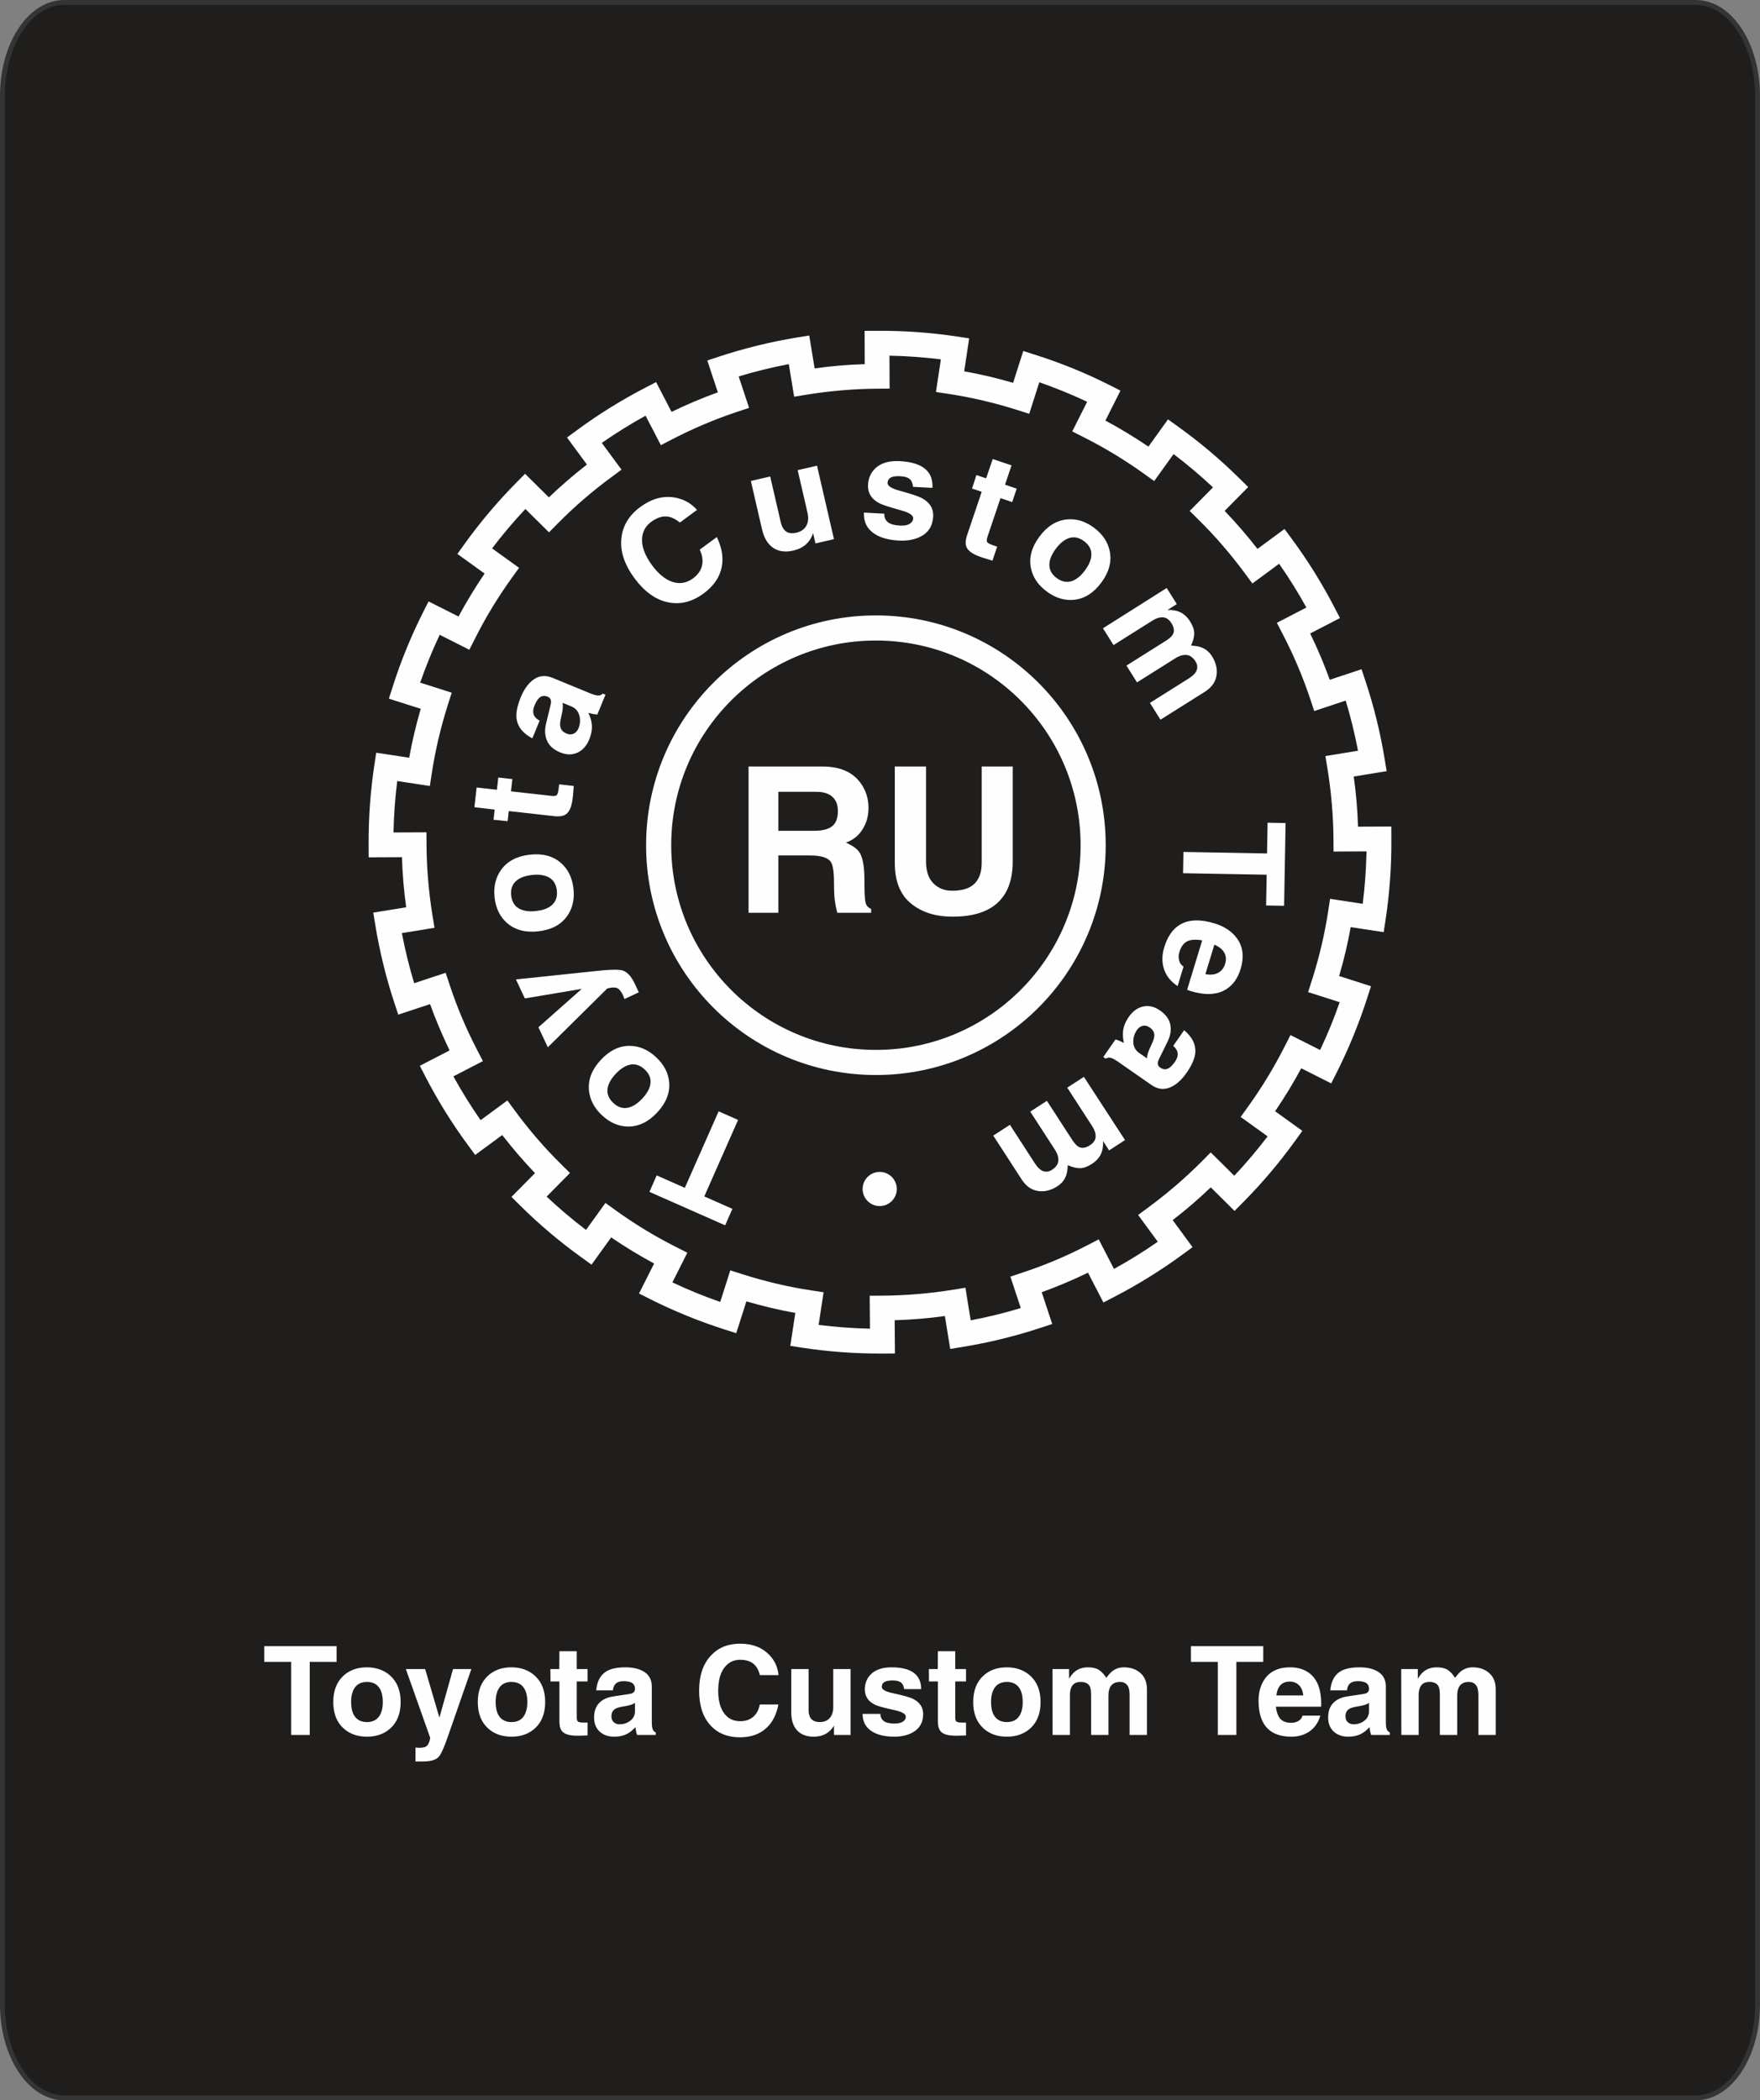 <?xml version="1.0" encoding="UTF-8"?> <svg xmlns="http://www.w3.org/2000/svg" width="362" height="432" viewBox="0 0 362 432" fill="none"><rect x="0" y="0" width="362" height="432" fill="#808080" stroke="none"/><path d="M0.5 19.726L0.5 412.274C0.5 417.528 1.887 422.307 4.155 425.788C6.42 429.265 9.607 431.5 13.201 431.5L348.799 431.5C352.393 431.5 355.58 429.265 357.845 425.788C360.113 422.307 361.5 417.528 361.5 412.274L361.5 19.726C361.5 14.472 360.113 9.693 357.845 6.212C355.58 2.735 352.393 0.5 348.799 0.5L13.201 0.5C9.607 0.5 6.42 2.735 4.155 6.212C1.887 9.693 0.5 14.472 0.5 19.726Z" fill="#201E1C" stroke="#343434"></path><path d="M180.157 126.581C193.209 126.581 205.026 131.872 213.58 140.425C222.134 148.979 227.424 160.796 227.424 173.848C227.424 186.9 222.134 198.717 213.58 207.271C205.026 215.824 193.209 221.115 180.157 221.115C167.105 221.115 155.288 215.824 146.735 207.271C138.181 198.717 132.89 186.9 132.89 173.848C132.89 160.796 138.181 148.979 146.735 140.425C155.288 131.872 167.105 126.581 180.157 126.581ZM209.928 144.077C202.309 136.458 191.784 131.746 180.157 131.746C168.531 131.746 158.005 136.458 150.386 144.077C142.767 151.696 138.055 162.222 138.055 173.848C138.055 185.474 142.767 196 150.386 203.619C158.005 211.238 168.531 215.95 180.157 215.95C191.784 215.95 202.309 211.238 209.928 203.619C217.547 196 222.259 185.474 222.259 173.848C222.259 162.222 217.547 151.696 209.928 144.077Z" fill="#FEFEFE"></path><path d="M140.857 244.319L147.811 228.587L151.81 230.355L144.857 246.087L150.643 248.645L149.147 252.031L133.575 245.148L135.071 241.762L140.857 244.319ZM123.572 218.011C125.387 216.062 127.375 215.099 129.534 215.118C131.487 215.132 133.289 215.907 134.938 217.444C136.588 218.981 137.488 220.723 137.639 222.67C137.812 224.823 136.99 226.873 135.175 228.822C133.373 230.755 131.386 231.719 129.213 231.714C127.26 231.7 125.466 230.932 123.831 229.408C122.195 227.884 121.295 226.142 121.129 224.182C120.956 222.001 121.77 219.944 123.572 218.011ZM126.643 220.872C125.769 221.811 125.23 222.717 125.028 223.59C124.741 224.81 125.116 225.904 126.154 226.871C127.178 227.825 128.282 228.123 129.465 227.765C130.363 227.486 131.243 226.884 132.104 225.96C132.978 225.021 133.517 224.115 133.72 223.242C134.007 222.022 133.631 220.928 132.593 219.961C131.569 219.007 130.465 218.709 129.282 219.067C128.384 219.346 127.505 219.948 126.643 220.872ZM106.117 201.455L122.172 199.769C125.25 199.417 127.212 199.364 128.058 199.611C129.007 199.894 129.854 200.828 130.598 202.411L131.392 204.099L128.438 205.488L128.155 204.751C127.8 203.995 127.446 203.517 127.094 203.317C126.623 203.045 125.888 203.047 124.899 203.319L112.679 215.411L110.744 211.295L119.659 203.399L107.953 205.36L106.117 201.455ZM108.955 175.798C111.6 175.501 113.737 176.064 115.363 177.485C116.837 178.767 117.699 180.528 117.95 182.768C118.202 185.009 117.751 186.917 116.598 188.494C115.327 190.24 113.369 191.261 110.723 191.558C108.096 191.853 105.96 191.291 104.314 189.872C102.841 188.59 101.979 186.838 101.73 184.617C101.481 182.396 101.932 180.488 103.082 178.892C104.371 177.124 106.328 176.093 108.955 175.798ZM109.423 179.97C108.148 180.113 107.149 180.45 106.426 180.981C105.414 181.72 104.987 182.795 105.145 184.205C105.301 185.595 105.945 186.54 107.077 187.039C107.94 187.411 108.999 187.527 110.255 187.386C111.529 187.243 112.528 186.906 113.251 186.376C114.263 185.636 114.69 184.562 114.532 183.152C114.376 181.761 113.732 180.816 112.6 180.317C111.737 179.945 110.678 179.829 109.423 179.97ZM98.032 161.974L102.204 162.442L102.487 159.922L105.384 160.247L105.101 162.767L113.474 163.707C113.976 163.763 114.319 163.708 114.503 163.548C114.688 163.383 114.823 162.919 114.909 162.156L115.002 161.326L118.015 161.664L117.858 163.582L117.8 164.104C117.616 165.746 117.19 166.842 116.522 167.393C115.982 167.841 115.143 168.001 114.004 167.873L104.646 166.823L104.412 168.909L101.512 168.613L101.746 166.527L97.577 166.03L98.032 161.974ZM113.613 139.408L121.378 142.602C122.169 142.927 122.748 143.076 123.115 143.054C123.482 143.031 123.766 142.901 123.971 142.66L124.537 142.892L122.862 146.964C122.249 146.922 121.635 146.805 121.02 146.615C121.415 147.493 121.644 148.238 121.707 148.853C121.834 149.872 121.661 150.956 121.188 152.107C120.693 153.311 119.959 154.175 118.987 154.7C117.855 155.306 116.597 155.325 115.213 154.756C113.865 154.201 112.962 153.394 112.505 152.334C112.048 151.273 111.996 150.059 112.348 148.691L113.222 145.11C113.365 144.56 113.38 144.151 113.269 143.885C113.158 143.618 112.95 143.422 112.644 143.297C111.943 143.008 111.345 143.109 110.849 143.599C110.532 143.91 110.23 144.415 109.941 145.117C109.601 145.943 109.578 146.638 109.872 147.2C110.085 147.603 110.459 147.946 110.994 148.229L109.497 151.869C107.594 150.876 106.517 149.56 106.265 147.923C106.082 146.734 106.364 145.232 107.11 143.416C107.702 141.978 108.44 140.874 109.324 140.103C110.602 138.989 112.031 138.758 113.613 139.408ZM117.524 145.304L115.691 144.55C115.761 144.789 115.782 145.134 115.754 145.584C115.726 146.035 115.611 146.686 115.407 147.538C115.204 148.39 115.149 149.034 115.242 149.472C115.377 150.116 115.804 150.585 116.523 150.881C117.116 151.125 117.646 151.112 118.115 150.843C118.499 150.622 118.784 150.288 118.969 149.838C119.339 148.94 119.401 148.046 119.157 147.158C118.913 146.269 118.369 145.651 117.524 145.304ZM143.361 104.883L139.841 107.478C139.023 106.826 138.276 106.435 137.6 106.305C136.428 106.058 135.209 106.402 133.942 107.336C132.862 108.131 132.245 109.178 132.091 110.475C131.882 112.222 132.562 114.16 134.13 116.287C135.353 117.946 136.659 119.047 138.05 119.591C139.639 120.206 141.137 119.995 142.545 118.957C143.531 118.231 144.145 117.361 144.389 116.349C144.632 115.336 144.475 114.239 143.918 113.056L147.437 110.462C148.496 112.651 148.831 114.71 148.442 116.639C148.028 118.731 146.789 120.538 144.724 122.06C142.408 123.766 140.014 124.384 137.542 123.913C134.934 123.421 132.581 121.751 130.482 118.904C128.383 116.057 127.496 113.282 127.822 110.579C128.119 108.067 129.409 105.969 131.693 104.285C133.977 102.601 136.293 101.944 138.642 102.313C140.556 102.617 142.129 103.473 143.361 104.883ZM168.045 95.786L171.533 110.898L167.727 111.776L167.235 109.646C166.62 111.563 165.262 112.764 163.16 113.249C161.588 113.612 160.254 113.451 159.159 112.767C157.97 112.024 157.162 110.724 156.733 108.868L154.439 98.926L158.416 98.008L160.579 107.382C160.824 108.443 161.273 109.137 161.927 109.465C162.423 109.71 163.049 109.745 163.806 109.57C164.621 109.382 165.241 108.999 165.666 108.423C166.227 107.655 166.365 106.656 166.081 105.425L164.068 96.704L168.045 95.786ZM191.785 100.349L187.797 100.135C187.716 99.469 187.547 98.993 187.29 98.706C186.886 98.256 186.179 98.004 185.17 97.95C184.18 97.897 183.473 98.025 183.048 98.332C182.744 98.55 182.58 98.881 182.556 99.328C182.524 99.93 183.332 100.459 184.982 100.918C187.36 101.571 188.899 102.082 189.6 102.45C191.245 103.337 192.024 104.595 191.937 106.225C191.83 108.205 190.928 109.606 189.23 110.43C187.991 111.025 186.537 111.278 184.868 111.188C182.791 111.077 181.132 110.618 179.891 109.812C178.331 108.793 177.601 107.334 177.703 105.432L181.895 105.657C181.857 106.375 182.084 106.947 182.577 107.372C183.07 107.797 183.927 108.043 185.15 108.109C186.062 108.158 186.762 108.001 187.248 107.637C187.613 107.365 187.806 107.035 187.827 106.647C187.861 106.006 187.064 105.457 185.434 105C182.998 104.324 181.468 103.824 180.843 103.498C179.216 102.632 178.447 101.365 178.537 99.696C178.61 98.337 179.108 97.216 180.031 96.331C181.2 95.226 182.881 94.733 185.074 94.85C187.034 94.956 188.561 95.339 189.654 96.001C191.181 96.92 191.892 98.37 191.785 100.349ZM208.056 95.718L206.716 99.696L209.12 100.506L208.189 103.268L205.785 102.459L203.096 110.443C202.934 110.922 202.915 111.269 203.032 111.483C203.155 111.698 203.58 111.929 204.307 112.174L205.099 112.441L204.131 115.314L202.289 114.755L201.792 114.587C200.226 114.06 199.245 113.411 198.848 112.642C198.524 112.02 198.545 111.166 198.911 110.079L201.918 101.156L199.929 100.486L200.831 97.714L202.821 98.384L204.188 94.415L208.056 95.718ZM226.539 119.808C224.959 121.952 223.095 123.137 220.948 123.365C219.006 123.575 217.127 123.011 215.313 121.674C213.498 120.336 212.404 118.708 212.03 116.791C211.613 114.672 212.194 112.541 213.774 110.398C215.342 108.271 217.206 107.085 219.365 106.842C221.307 106.631 223.177 107.189 224.976 108.515C226.775 109.842 227.87 111.469 228.258 113.398C228.68 115.544 228.107 117.681 226.539 119.808ZM223.16 117.317C223.921 116.285 224.352 115.323 224.454 114.432C224.599 113.187 224.101 112.144 222.959 111.302C221.832 110.471 220.702 110.302 219.567 110.793C218.707 111.174 217.902 111.872 217.153 112.889C216.392 113.921 215.96 114.883 215.859 115.774C215.714 117.019 216.212 118.063 217.354 118.905C218.48 119.735 219.611 119.904 220.746 119.413C221.606 119.033 222.41 118.334 223.16 117.317ZM247.772 142.316L238.692 148.031L236.518 144.576L244.488 139.561C245.409 138.981 245.965 138.396 246.156 137.805C246.346 137.214 246.261 136.631 245.899 136.055C245.381 135.233 244.767 134.787 244.057 134.717C243.347 134.647 242.573 134.876 241.734 135.404L233.863 140.357L231.689 136.903L239.585 131.934C240.424 131.406 240.956 130.957 241.181 130.585C241.604 129.906 241.525 129.106 240.945 128.185C240.469 127.428 239.895 127.026 239.222 126.979C238.549 126.931 237.818 127.156 237.028 127.653L229.034 132.684L226.86 129.23L239.971 120.944L242.051 124.25L240.127 125.462C241.007 125.436 241.745 125.534 242.344 125.755C243.321 126.104 244.131 126.788 244.773 127.808C245.342 128.713 245.628 129.532 245.63 130.265C245.632 130.999 245.414 131.837 244.973 132.78C245.862 132.841 246.53 132.954 246.973 133.111C247.941 133.444 248.711 134.067 249.284 134.976C250.125 136.312 250.43 137.647 250.206 138.987C249.982 140.328 249.17 141.437 247.772 142.316ZM260.529 179.916L243.332 179.608L243.41 175.235L260.608 175.544L260.721 169.219L264.423 169.285L264.117 186.307L260.416 186.241L260.529 179.916ZM243.432 198.814L242.211 202.821C240.704 201.833 239.74 200.564 239.318 199.014C238.965 197.707 239.012 196.319 239.459 194.851C240.156 192.564 241.277 190.986 242.822 190.116C244.61 189.116 246.944 189.056 249.826 189.934C251.518 190.449 252.875 191.264 253.898 192.373C255.596 194.201 256.017 196.519 255.16 199.331C254.588 201.208 253.61 202.587 252.225 203.465C250.362 204.644 247.906 204.769 244.857 203.84L244.168 203.6L247.27 193.421C245.899 193.187 244.856 193.26 244.142 193.637C243.426 194.018 242.904 194.748 242.577 195.821C242.401 196.397 242.382 196.96 242.516 197.52C242.651 198.079 242.956 198.512 243.432 198.814ZM249.774 194.306L247.929 200.358C249.06 200.58 249.992 200.458 250.723 199.99C251.328 199.606 251.744 199.041 251.971 198.298C252.248 197.387 252.194 196.598 251.808 195.932C251.421 195.266 250.743 194.724 249.774 194.306ZM236.839 223.171L229.949 218.373C229.247 217.885 228.713 217.614 228.351 217.557C227.988 217.499 227.682 217.565 227.43 217.756L226.928 217.406L229.443 213.794C230.033 213.968 230.608 214.214 231.167 214.532C230.971 213.59 230.908 212.813 230.98 212.2C231.076 211.177 231.48 210.156 232.19 209.135C232.934 208.066 233.838 207.381 234.901 207.079C236.137 206.732 237.369 206.986 238.597 207.841C239.793 208.674 240.5 209.658 240.717 210.792C240.934 211.926 240.722 213.122 240.082 214.382L238.454 217.689C238.196 218.196 238.092 218.591 238.143 218.875C238.194 219.159 238.355 219.396 238.626 219.584C239.248 220.018 239.854 220.049 240.444 219.678C240.821 219.443 241.226 219.015 241.659 218.392C242.17 217.659 242.342 216.986 242.177 216.373C242.056 215.934 241.765 215.518 241.304 215.126L243.553 211.897C245.197 213.278 245.964 214.795 245.855 216.448C245.777 217.648 245.177 219.054 244.055 220.665C243.166 221.941 242.207 222.86 241.177 223.421C239.688 224.232 238.242 224.149 236.839 223.171ZM234.296 216.569L235.923 217.702C235.906 217.454 235.96 217.112 236.085 216.678C236.21 216.244 236.463 215.633 236.846 214.846C237.229 214.058 237.422 213.441 237.425 212.993C237.433 212.336 237.118 211.785 236.48 211.341C235.954 210.974 235.433 210.872 234.918 211.034C234.494 211.166 234.144 211.431 233.866 211.83C233.311 212.627 233.056 213.486 233.103 214.406C233.148 215.326 233.546 216.047 234.296 216.569ZM210.128 242.579L204.295 233.575L207.721 231.356L212.84 239.259C213.432 240.172 214.025 240.72 214.618 240.903C215.211 241.086 215.793 240.993 216.364 240.623C217.18 240.095 217.618 239.475 217.678 238.764C217.739 238.054 217.5 237.282 216.961 236.45L211.904 228.646L215.33 226.427L220.402 234.256C220.941 235.088 221.398 235.614 221.772 235.834C222.457 236.248 223.256 236.158 224.169 235.567C224.919 235.081 225.314 234.501 225.352 233.828C225.391 233.154 225.156 232.426 224.649 231.643L219.514 223.716L222.939 221.497L231.396 234.497L228.118 236.621L226.881 234.713C226.918 235.592 226.83 236.332 226.617 236.933C226.281 237.915 225.607 238.734 224.596 239.389C223.699 239.97 222.884 240.267 222.151 240.279C221.417 240.291 220.576 240.083 219.628 239.655C219.578 240.544 219.474 241.214 219.322 241.659C219.002 242.631 218.39 243.41 217.488 243.994C216.163 244.852 214.833 245.176 213.489 244.969C212.146 244.763 211.027 243.965 210.128 242.579Z" fill="#FEFEFE"></path><path d="M153.964 187.745V157.663H169.193C172.69 157.663 175.263 158.754 176.914 160.928C178.06 162.46 178.634 164.201 178.634 166.159C178.634 167.83 178.221 169.319 177.396 170.613C176.571 171.914 175.431 172.809 173.976 173.312C175.403 173.928 176.354 174.627 176.83 175.41C177.473 176.473 177.795 178.319 177.795 180.948C177.795 183.354 177.864 184.892 178.004 185.564C178.144 186.235 178.536 186.696 179.179 186.948V187.745H172.214C171.991 186.934 171.823 186.109 171.711 185.27C171.599 184.431 171.543 183.228 171.543 181.661C171.543 179.368 171.32 177.899 170.872 177.256C170.25 176.389 168.837 175.956 166.613 175.956H160.089V187.745H153.964ZM160.089 170.879H167.474C169.152 170.879 170.383 170.564 171.165 169.942C171.949 169.313 172.34 168.264 172.34 166.788C172.34 165.76 172.075 164.907 171.543 164.243C170.788 163.327 169.585 162.865 167.935 162.865H160.089V170.879ZM208.296 157.663V177.228C208.296 181.081 207.191 183.962 204.989 185.864C202.919 187.647 199.919 188.542 195.982 188.542C194.199 188.542 192.591 188.318 191.164 187.871C189.241 187.256 187.647 186.263 186.388 184.899C184.829 183.081 184.046 180.655 184.046 177.606V157.663H190.465V177.179C190.465 179.165 190.969 180.669 191.975 181.682C192.983 182.703 194.269 183.214 195.835 183.214C197.933 183.214 199.472 182.724 200.451 181.745C201.43 180.773 201.919 179.347 201.919 177.473V157.663H208.296Z" fill="#FEFEFE"></path><path d="M274.274 172.602C274.258 170.223 274.141 167.789 273.928 165.305C273.715 162.808 273.411 160.381 273.023 158.025L272.609 155.513L279.316 154.411C278.985 152.673 278.607 150.937 278.182 149.21C277.755 147.475 277.289 145.769 276.784 144.099L270.316 146.245L269.511 143.827C268.743 141.521 267.881 139.243 266.93 136.998C266.003 134.809 264.958 132.598 263.801 130.373L262.623 128.107L268.698 124.957C267.849 123.419 266.952 121.893 266.012 120.383C265.074 118.878 264.1 117.401 263.092 115.958L257.592 120.014L256.081 117.966C254.619 115.985 253.083 114.061 251.477 112.202C249.894 110.369 248.239 108.598 246.516 106.896L244.698 105.101L249.493 100.245C248.21 99.041 246.887 97.864 245.531 96.72C244.165 95.567 242.781 94.458 241.383 93.397L237.395 98.951L235.324 97.462C233.334 96.032 231.301 94.688 229.228 93.432C227.179 92.19 225.038 91.007 222.81 89.884L220.54 88.739L223.607 82.638C222.02 81.891 220.399 81.18 218.749 80.508C217.073 79.825 215.41 79.196 213.764 78.623L211.701 85.116L209.277 84.343C207.007 83.618 204.642 82.965 202.181 82.387C199.843 81.839 197.46 81.377 195.035 81.01L192.507 80.627L193.519 73.917C191.795 73.702 190.07 73.532 188.348 73.408C186.525 73.276 184.723 73.192 182.948 73.156L182.978 79.934L180.43 79.948C178.055 79.962 175.625 80.078 173.147 80.287C170.643 80.499 168.212 80.801 165.853 81.186L163.339 81.596L162.242 74.895C160.506 75.224 158.773 75.601 157.049 76.024C155.346 76.442 153.638 76.911 151.931 77.429L154.074 83.893L151.656 84.695C149.354 85.46 147.081 86.318 144.84 87.265C142.608 88.209 140.388 89.254 138.187 90.394L135.927 91.565L132.784 85.499C131.249 86.345 129.726 87.239 128.22 88.175C126.709 89.114 125.228 90.091 123.779 91.101L127.835 96.605L125.776 98.123C123.782 99.593 121.858 101.126 120.011 102.72C118.224 104.261 116.456 105.913 114.711 107.679L112.918 109.491L108.06 104.69C106.852 105.978 105.671 107.304 104.522 108.664C103.373 110.025 102.267 111.404 101.21 112.796L106.761 116.792L105.272 118.859C103.841 120.846 102.496 122.877 101.24 124.945C99.995 126.997 98.809 129.14 97.685 131.368L96.536 133.644L90.436 130.571C89.689 132.159 88.977 133.782 88.303 135.433C87.621 137.106 86.992 138.766 86.419 140.409L92.912 142.477L92.138 144.899C91.413 147.169 90.757 149.534 90.179 151.993C89.629 154.332 89.166 156.714 88.797 159.137L88.412 161.667L81.702 160.65C81.485 162.383 81.313 164.117 81.187 165.849C81.055 167.662 80.971 169.455 80.934 171.223L87.713 171.193L87.727 173.741C87.739 176.122 87.853 178.558 88.062 181.042C88.273 183.54 88.573 185.965 88.958 188.318L89.37 190.835L82.661 191.925C82.991 193.672 83.368 195.407 83.789 197.125C84.203 198.814 84.67 200.518 85.19 202.23L91.664 200.09L92.468 202.519C93.257 204.901 94.112 207.178 95.029 209.35C95.97 211.579 97.013 213.794 98.153 215.992L99.326 218.254L93.254 221.393C94.102 222.932 94.995 224.458 95.933 225.967C96.869 227.475 97.842 228.954 98.85 230.4L104.358 226.348L105.872 228.407C107.34 230.401 108.87 232.325 110.462 234.172C112.003 235.96 113.656 237.73 115.42 239.475L117.233 241.268L112.429 246.124C113.71 247.328 115.03 248.505 116.385 249.652C117.751 250.808 119.134 251.918 120.531 252.981L124.529 247.432L126.595 248.921C128.585 250.355 130.619 251.703 132.689 252.961C134.738 254.205 136.876 255.391 139.099 256.514L141.374 257.663L138.3 263.765C139.923 264.534 141.549 265.25 143.172 265.913C144.808 266.581 146.464 267.207 148.137 267.788L150.209 261.292L152.638 262.069C154.928 262.802 157.29 263.458 159.724 264.032C162.062 264.582 164.443 265.046 166.865 265.415L169.396 265.801L168.376 272.513C170.116 272.733 171.858 272.907 173.597 273.033C175.399 273.165 177.18 273.25 178.936 273.288L178.879 266.512L181.438 266.5C183.828 266.488 186.271 266.375 188.76 266.167C191.262 265.958 193.692 265.659 196.049 265.275L198.566 264.864L199.652 271.571C201.398 271.242 203.133 270.866 204.85 270.446C206.54 270.033 208.243 269.566 209.956 269.047L207.821 262.579L210.249 261.775C212.633 260.985 214.911 260.13 217.083 259.214C219.312 258.273 221.527 257.232 223.723 256.094L225.985 254.922L229.126 260.997C230.686 260.14 232.217 259.246 233.714 258.317C235.2 257.394 236.676 256.423 238.135 255.406L234.088 249.896L236.145 248.382C238.089 246.952 240.015 245.418 241.916 243.78C243.796 242.162 245.571 240.514 247.232 238.838L249.024 237.031L253.867 241.831C255.074 240.549 256.253 239.227 257.403 237.869C258.557 236.507 259.666 235.127 260.727 233.734L255.179 229.738L256.669 227.672C258.077 225.72 259.423 223.687 260.705 221.579C261.973 219.493 263.162 217.355 264.269 215.17L265.422 212.893L271.52 215.972C272.287 214.354 273.002 212.735 273.664 211.119C274.331 209.49 274.959 207.827 275.547 206.138L269.054 204.062L269.832 201.635C270.566 199.343 271.224 196.981 271.798 194.547C272.35 192.209 272.815 189.829 273.185 187.409L273.572 184.877L280.285 185.901C280.506 184.149 280.681 182.396 280.809 180.646C280.945 178.781 281.032 176.937 281.068 175.12L274.291 175.15L274.274 172.602ZM279.022 164.885C279.165 166.554 279.265 168.27 279.32 170.033L286.168 170.003L286.18 172.758C286.192 175.564 286.1 178.319 285.903 181.006C285.7 183.776 285.394 186.513 284.986 189.198L284.601 191.73L277.817 190.695C277.513 192.376 277.164 194.047 276.773 195.706C276.375 197.39 275.928 199.074 275.434 200.756L281.985 202.85L281.208 205.278C280.383 207.859 279.437 210.451 278.379 213.037C277.314 215.637 276.17 218.152 274.953 220.562L273.803 222.839L267.642 219.729C266.819 221.256 265.958 222.758 265.06 224.236C264.173 225.694 263.242 227.137 262.267 228.564L267.868 232.599L266.379 234.665C264.754 236.917 263.057 239.089 261.298 241.165C259.526 243.258 257.661 245.294 255.715 247.259L253.924 249.068L249.033 244.219C247.784 245.416 246.524 246.562 245.253 247.656C243.95 248.777 242.598 249.879 241.2 250.96L245.286 256.522L243.228 258.034C241.045 259.639 238.759 261.182 236.391 262.652C234.025 264.12 231.627 265.483 229.214 266.731L226.951 267.901L223.782 261.771C222.244 262.516 220.67 263.229 219.061 263.908C217.455 264.586 215.855 265.214 214.263 265.791L216.421 272.329L213.992 273.13C211.441 273.972 208.787 274.731 206.049 275.4C203.362 276.058 200.659 276.608 197.959 277.047L195.441 277.456L194.345 270.688C192.616 270.926 190.894 271.118 189.18 271.261C187.505 271.401 185.784 271.498 184.016 271.55L184.073 278.392L181.465 278.403C178.667 278.416 175.918 278.323 173.237 278.128C170.479 277.926 167.753 277.622 165.081 277.215L162.55 276.83L163.581 270.049C161.898 269.746 160.226 269.397 158.565 269.006C156.882 268.61 155.2 268.164 153.519 267.671L151.432 274.216L149.01 273.445C146.404 272.615 143.812 271.673 141.254 270.628C138.648 269.564 136.128 268.418 133.711 267.201L131.434 266.054L134.541 259.888C133.037 259.078 131.541 258.22 130.052 257.316C128.57 256.416 127.12 255.482 125.704 254.517L121.668 260.119L119.601 258.631C117.346 257.007 115.17 255.308 113.089 253.548C110.999 251.78 108.965 249.918 107.003 247.974L105.197 246.184L110.037 241.292C108.879 240.08 107.735 238.818 106.606 237.508C105.464 236.183 104.361 234.834 103.298 233.462L97.736 237.553L96.222 235.495C94.588 233.274 93.043 230.992 91.597 228.664C90.151 226.334 88.788 223.935 87.52 221.482L86.35 219.219L92.476 216.052C91.729 214.513 91.015 212.938 90.335 211.328C89.657 209.723 89.029 208.125 88.453 206.534L81.913 208.696L81.109 206.267C80.266 203.717 79.506 201.063 78.834 198.324C78.176 195.637 77.625 192.934 77.186 190.232L76.776 187.714L83.543 186.614C83.304 184.89 83.112 183.172 82.968 181.461C82.827 179.79 82.73 178.073 82.677 176.309L75.832 176.34L75.82 173.686C75.808 170.897 75.899 168.159 76.093 165.489C76.293 162.74 76.595 160.022 76.999 157.356L77.381 154.826L84.162 155.854C84.466 154.17 84.814 152.496 85.205 150.834C85.598 149.163 86.043 147.481 86.539 145.791L79.986 143.705L80.759 141.282C81.614 138.598 82.554 136.003 83.569 133.515C84.602 130.983 85.747 128.465 86.997 125.982L88.143 123.704L94.309 126.81C95.12 125.302 95.98 123.801 96.885 122.308C97.782 120.83 98.713 119.383 99.675 117.97L94.074 113.938L95.56 111.869C97.178 109.617 98.871 107.446 100.627 105.368C102.397 103.273 104.258 101.236 106.197 99.273L107.994 97.455L112.893 102.296C114.104 101.138 115.365 99.994 116.674 98.864C117.999 97.721 119.348 96.617 120.72 95.551L116.623 89.991L118.683 88.475C120.906 86.838 123.192 85.29 125.523 83.84C127.847 82.395 130.242 81.032 132.691 79.764L134.952 78.594L138.125 84.719C139.668 83.97 141.247 83.253 142.862 82.571C144.432 81.907 146.029 81.281 147.65 80.695L145.48 74.149L147.901 73.347C150.469 72.496 153.119 71.735 155.83 71.07C158.505 70.414 161.212 69.862 163.932 69.418L166.447 69.008L167.554 75.772C169.285 75.532 171.01 75.338 172.727 75.193C174.392 75.052 176.103 74.954 177.862 74.9L177.831 68.054L180.538 68.042C183.316 68.03 186.046 68.121 188.707 68.314C191.446 68.512 194.153 68.812 196.811 69.212L199.34 69.593L198.317 76.374C200.001 76.676 201.676 77.023 203.339 77.413C205.01 77.805 206.692 78.25 208.382 78.744L210.463 72.193L212.888 72.964C215.574 73.818 218.173 74.757 220.667 75.773C223.196 76.804 225.71 77.947 228.191 79.196L230.462 80.34L227.363 86.504C228.871 87.314 230.372 88.172 231.865 89.077C233.345 89.974 234.794 90.903 236.21 91.866L240.236 86.258L242.307 87.747C244.564 89.368 246.742 91.065 248.827 92.824C250.918 94.589 252.951 96.445 254.911 98.381L256.728 100.177L251.886 105.08C253.066 106.31 254.216 107.573 255.333 108.866C256.47 110.181 257.572 111.527 258.64 112.901L264.196 108.803L265.715 110.862C267.349 113.078 268.897 115.358 270.347 117.686C271.795 120.012 273.162 122.41 274.434 124.863L275.606 127.122L269.482 130.297C270.222 131.821 270.936 133.395 271.625 135.02C272.291 136.593 272.92 138.194 273.509 139.821L280.046 137.652L280.849 140.071C281.725 142.713 282.489 145.359 283.136 147.992C283.794 150.666 284.348 153.375 284.795 156.099L285.207 158.611L278.44 159.724C278.681 161.45 278.876 163.171 279.022 164.885Z" fill="#FEFEFE"></path><path d="M180.938 248.07C182.878 248.07 184.45 246.498 184.45 244.558C184.45 242.618 182.878 241.045 180.938 241.045C178.998 241.045 177.425 242.618 177.425 244.558C177.425 246.498 178.998 248.07 180.938 248.07Z" fill="#FEFEFE"></path><path d="M63.707 341.824V356.853H59.886V341.824H54.358V338.589H69.235V341.824H63.707ZM82.405 350.078C82.405 352.404 81.709 354.204 80.316 355.478C79.059 356.633 77.446 357.21 75.476 357.21C73.506 357.21 71.893 356.633 70.636 355.478C69.243 354.204 68.547 352.404 68.547 350.078C68.547 347.768 69.243 345.968 70.636 344.677C71.893 343.522 73.498 342.945 75.451 342.945C77.403 342.945 79.017 343.522 80.29 344.677C81.7 345.968 82.405 347.768 82.405 350.078ZM78.737 350.078C78.737 348.957 78.541 348.057 78.151 347.377C77.607 346.426 76.716 345.951 75.476 345.951C74.253 345.951 73.37 346.418 72.827 347.352C72.419 348.065 72.215 348.974 72.215 350.078C72.215 351.198 72.411 352.098 72.801 352.778C73.345 353.729 74.236 354.204 75.476 354.204C76.699 354.204 77.582 353.737 78.125 352.803C78.533 352.09 78.737 351.181 78.737 350.078ZM96.95 343.302L92.314 356.624C91.448 359.189 90.76 360.759 90.251 361.337C89.673 361.982 88.62 362.305 87.092 362.305H85.462V359.452L86.149 359.503C86.879 359.503 87.389 359.401 87.678 359.197C88.068 358.925 88.34 358.344 88.493 357.461L83.475 343.302H87.448L90.378 353.287L93.18 343.302H96.95ZM112.132 350.078C112.132 352.404 111.436 354.204 110.043 355.478C108.787 356.633 107.174 357.21 105.203 357.21C103.234 357.21 101.62 356.633 100.364 355.478C98.971 354.204 98.275 352.404 98.275 350.078C98.275 347.768 98.971 345.968 100.364 344.677C101.62 343.522 103.225 342.945 105.178 342.945C107.131 342.945 108.744 343.522 110.018 344.677C111.427 345.968 112.132 347.768 112.132 350.078ZM108.464 350.078C108.464 348.957 108.269 348.057 107.878 347.377C107.335 346.426 106.443 345.951 105.203 345.951C103.981 345.951 103.098 346.418 102.554 347.352C102.147 348.065 101.943 348.974 101.943 350.078C101.943 351.198 102.138 352.098 102.529 352.778C103.072 353.729 103.964 354.204 105.203 354.204C106.426 354.204 107.309 353.737 107.853 352.803C108.26 352.09 108.464 351.181 108.464 350.078ZM118.628 339.633V343.302H120.844V345.849H118.628V353.211C118.628 353.652 118.709 353.945 118.866 354.09C119.027 354.234 119.443 354.306 120.114 354.306H120.844V356.955L119.163 357.006H118.704C117.261 357.006 116.267 356.743 115.724 356.217C115.283 355.792 115.062 355.079 115.062 354.077V345.849H113.228L113.202 343.302H115.036L115.062 339.633H118.628ZM134.065 346.868V354.204C134.065 354.952 134.137 355.469 134.277 355.758C134.417 356.047 134.617 356.234 134.88 356.319V356.853H131.034C130.864 356.344 130.753 355.809 130.702 355.249C130.125 355.86 129.599 356.293 129.123 356.548C128.342 356.989 127.408 357.21 126.321 357.21C125.183 357.21 124.241 356.904 123.493 356.293C122.627 355.58 122.194 354.569 122.194 353.262C122.194 351.988 122.547 350.99 123.251 350.269C123.956 349.547 124.92 349.101 126.143 348.931L129.327 348.447C129.819 348.379 130.155 348.256 130.333 348.078C130.511 347.9 130.601 347.666 130.601 347.377C130.601 346.715 130.32 346.265 129.76 346.027C129.403 345.874 128.894 345.798 128.231 345.798C127.45 345.798 126.881 346.01 126.525 346.435C126.27 346.741 126.117 347.157 126.066 347.683H122.627C122.797 345.815 123.502 344.507 124.742 343.76C125.642 343.217 126.949 342.945 128.665 342.945C130.023 342.945 131.161 343.174 132.078 343.633C133.403 344.295 134.065 345.374 134.065 346.868ZM130.601 351.988V350.256C130.431 350.392 130.159 350.523 129.785 350.651C129.412 350.778 128.847 350.901 128.091 351.02C127.336 351.139 126.796 351.309 126.474 351.53C125.998 351.852 125.761 352.353 125.761 353.033C125.761 353.593 125.947 354.017 126.321 354.306C126.627 354.544 126.992 354.663 127.416 354.663C128.265 354.663 129.009 354.416 129.645 353.924C130.282 353.432 130.601 352.786 130.601 351.988ZM160.124 344.55H156.303C156.066 343.667 155.743 343.004 155.335 342.563C154.639 341.782 153.603 341.391 152.228 341.391C151.056 341.391 150.079 341.807 149.298 342.639C148.245 343.76 147.719 345.475 147.719 347.785C147.719 349.585 148.067 351.037 148.763 352.141C149.561 353.398 150.725 354.026 152.253 354.026C153.323 354.026 154.206 353.733 154.902 353.147C155.599 352.561 156.057 351.708 156.278 350.587H160.099C159.708 352.676 158.876 354.298 157.602 355.453C156.227 356.709 154.418 357.338 152.177 357.338C149.663 357.338 147.659 356.531 146.165 354.918C144.586 353.219 143.796 350.825 143.796 347.734C143.796 344.643 144.611 342.232 146.241 340.5C147.753 338.886 149.748 338.08 152.228 338.08C154.707 338.08 156.677 338.818 158.137 340.296C159.326 341.501 159.988 342.919 160.124 344.55ZM174.95 343.302V356.853H171.536V354.943C170.636 356.454 169.244 357.21 167.359 357.21C165.949 357.21 164.845 356.811 164.047 356.013C163.181 355.147 162.748 353.882 162.748 352.217V343.302H166.314V351.708C166.314 352.659 166.561 353.338 167.053 353.746C167.427 354.051 167.953 354.204 168.633 354.204C169.363 354.204 169.966 354.001 170.441 353.593C171.069 353.05 171.384 352.226 171.384 351.122V343.302H174.95ZM189.47 347.428H185.98C185.878 346.851 185.708 346.443 185.471 346.206C185.097 345.832 184.469 345.645 183.586 345.645C182.719 345.645 182.108 345.79 181.751 346.078C181.497 346.282 181.369 346.579 181.369 346.97C181.369 347.496 182.1 347.921 183.56 348.244C185.666 348.702 187.033 349.076 187.661 349.364C189.139 350.061 189.877 351.122 189.877 352.549C189.877 354.281 189.156 355.546 187.712 356.344C186.659 356.921 185.403 357.21 183.942 357.21C182.125 357.21 180.656 356.887 179.535 356.242C178.126 355.427 177.421 354.187 177.421 352.523H181.089C181.089 353.151 181.314 353.64 181.764 353.988C182.214 354.336 182.974 354.51 184.044 354.51C184.842 354.51 185.445 354.34 185.853 354.001C186.158 353.746 186.311 353.449 186.311 353.109C186.311 352.549 185.589 352.107 184.146 351.784C181.989 351.309 180.63 350.944 180.07 350.689C178.61 350.01 177.879 348.94 177.879 347.479C177.879 346.29 178.261 345.289 179.026 344.473C179.994 343.454 181.437 342.945 183.356 342.945C185.071 342.945 186.421 343.208 187.406 343.735C188.782 344.465 189.47 345.696 189.47 347.428ZM196.475 339.633V343.302H198.691V345.849H196.475V353.211C196.475 353.652 196.556 353.945 196.713 354.09C196.874 354.234 197.29 354.306 197.961 354.306H198.691V356.955L197.01 357.006H196.551C195.108 357.006 194.114 356.743 193.571 356.217C193.13 355.792 192.909 355.079 192.909 354.077V345.849H191.075L191.049 343.302H192.883L192.909 339.633H196.475ZM214.026 350.078C214.026 352.404 213.33 354.204 211.937 355.478C210.681 356.633 209.067 357.21 207.098 357.21C205.127 357.21 203.514 356.633 202.257 355.478C200.865 354.204 200.169 352.404 200.169 350.078C200.169 347.768 200.865 345.968 202.257 344.677C203.514 343.522 205.119 342.945 207.072 342.945C209.025 342.945 210.638 343.522 211.912 344.677C213.322 345.968 214.026 347.768 214.026 350.078ZM210.358 350.078C210.358 348.957 210.163 348.057 209.772 347.377C209.229 346.426 208.337 345.951 207.098 345.951C205.875 345.951 204.992 346.418 204.448 347.352C204.041 348.065 203.837 348.974 203.837 350.078C203.837 351.198 204.032 352.098 204.423 352.778C204.966 353.729 205.858 354.204 207.098 354.204C208.32 354.204 209.203 353.737 209.747 352.803C210.154 352.09 210.358 351.181 210.358 350.078ZM235.908 347.479V356.853H232.342V348.626C232.342 347.675 232.168 346.991 231.819 346.575C231.471 346.159 231 345.951 230.406 345.951C229.557 345.951 228.941 346.197 228.559 346.69C228.177 347.182 227.986 347.861 227.986 348.728V356.853H224.419V348.702C224.419 347.836 224.335 347.233 224.165 346.893C223.859 346.265 223.231 345.951 222.28 345.951C221.498 345.951 220.934 346.189 220.586 346.664C220.237 347.14 220.063 347.785 220.063 348.6V356.853H216.497L216.472 343.302H219.885V345.289C220.276 344.626 220.692 344.125 221.133 343.786C221.847 343.225 222.73 342.945 223.783 342.945C224.717 342.945 225.455 343.115 225.999 343.454C226.542 343.794 227.06 344.346 227.553 345.11C228.011 344.482 228.406 344.04 228.729 343.786C229.425 343.225 230.244 342.945 231.183 342.945C232.563 342.945 233.692 343.34 234.579 344.13C235.466 344.919 235.908 346.036 235.908 347.479ZM254.3 341.824V356.853H250.479V341.824H244.951V338.589H259.828V341.824H254.3ZM267.911 352.88H271.571C271.129 354.391 270.314 355.521 269.125 356.268C268.123 356.896 266.952 357.21 265.61 357.21C263.521 357.21 261.916 356.675 260.796 355.605C259.505 354.366 258.86 352.43 258.86 349.797C258.86 348.252 259.195 346.91 259.862 345.773C260.957 343.888 262.787 342.945 265.355 342.945C267.071 342.945 268.472 343.412 269.559 344.346C271.019 345.603 271.749 347.624 271.749 350.409L271.724 351.046H262.426C262.579 352.251 262.906 353.105 263.402 353.606C263.903 354.107 264.646 354.357 265.627 354.357C266.153 354.357 266.629 354.23 267.062 353.975C267.495 353.72 267.78 353.355 267.911 352.88ZM262.528 348.728H268.056C267.954 347.725 267.614 346.978 267.037 346.486C266.561 346.078 265.984 345.874 265.304 345.874C264.472 345.874 263.827 346.121 263.368 346.613C262.91 347.106 262.63 347.81 262.528 348.728ZM285.046 346.868V354.204C285.046 354.952 285.119 355.469 285.259 355.758C285.399 356.047 285.598 356.234 285.861 356.319V356.853H282.015C281.845 356.344 281.735 355.809 281.684 355.249C281.106 355.86 280.58 356.293 280.105 356.548C279.323 356.989 278.389 357.21 277.302 357.21C276.165 357.21 275.222 356.904 274.475 356.293C273.609 355.58 273.176 354.569 273.176 353.262C273.176 351.988 273.528 350.99 274.233 350.269C274.938 349.547 275.901 349.101 277.124 348.931L280.308 348.447C280.801 348.379 281.136 348.256 281.314 348.078C281.493 347.9 281.582 347.666 281.582 347.377C281.582 346.715 281.302 346.265 280.741 346.027C280.385 345.874 279.875 345.798 279.213 345.798C278.432 345.798 277.863 346.01 277.506 346.435C277.252 346.741 277.099 347.157 277.048 347.683H273.609C273.779 345.815 274.483 344.507 275.723 343.76C276.623 343.217 277.931 342.945 279.646 342.945C281.005 342.945 282.142 343.174 283.06 343.633C284.384 344.295 285.046 345.374 285.046 346.868ZM281.582 351.988V350.256C281.412 350.392 281.14 350.523 280.767 350.651C280.393 350.778 279.828 350.901 279.073 351.02C278.317 351.139 277.778 351.309 277.455 351.53C276.98 351.852 276.742 352.353 276.742 353.033C276.742 353.593 276.929 354.017 277.302 354.306C277.608 354.544 277.973 354.663 278.398 354.663C279.247 354.663 279.99 354.416 280.627 353.924C281.263 353.432 281.582 352.786 281.582 351.988ZM307.641 347.479V356.853H304.075V348.626C304.075 347.675 303.901 346.991 303.553 346.575C303.205 346.159 302.733 345.951 302.139 345.951C301.29 345.951 300.674 346.197 300.292 346.69C299.91 347.182 299.719 347.861 299.719 348.728V356.853H296.153V348.702C296.153 347.836 296.068 347.233 295.898 346.893C295.592 346.265 294.964 345.951 294.013 345.951C293.232 345.951 292.667 346.189 292.319 346.664C291.971 347.14 291.797 347.785 291.797 348.6V356.853H288.231L288.205 343.302H291.619V345.289C292.009 344.626 292.425 344.125 292.867 343.786C293.58 343.225 294.463 342.945 295.516 342.945C296.45 342.945 297.189 343.115 297.732 343.454C298.276 343.794 298.794 344.346 299.286 345.11C299.744 344.482 300.139 344.04 300.462 343.786C301.158 343.225 301.978 342.945 302.916 342.945C304.296 342.945 305.425 343.34 306.312 344.13C307.2 344.919 307.641 346.036 307.641 347.479Z" fill="#FEFEFE"></path></svg> 